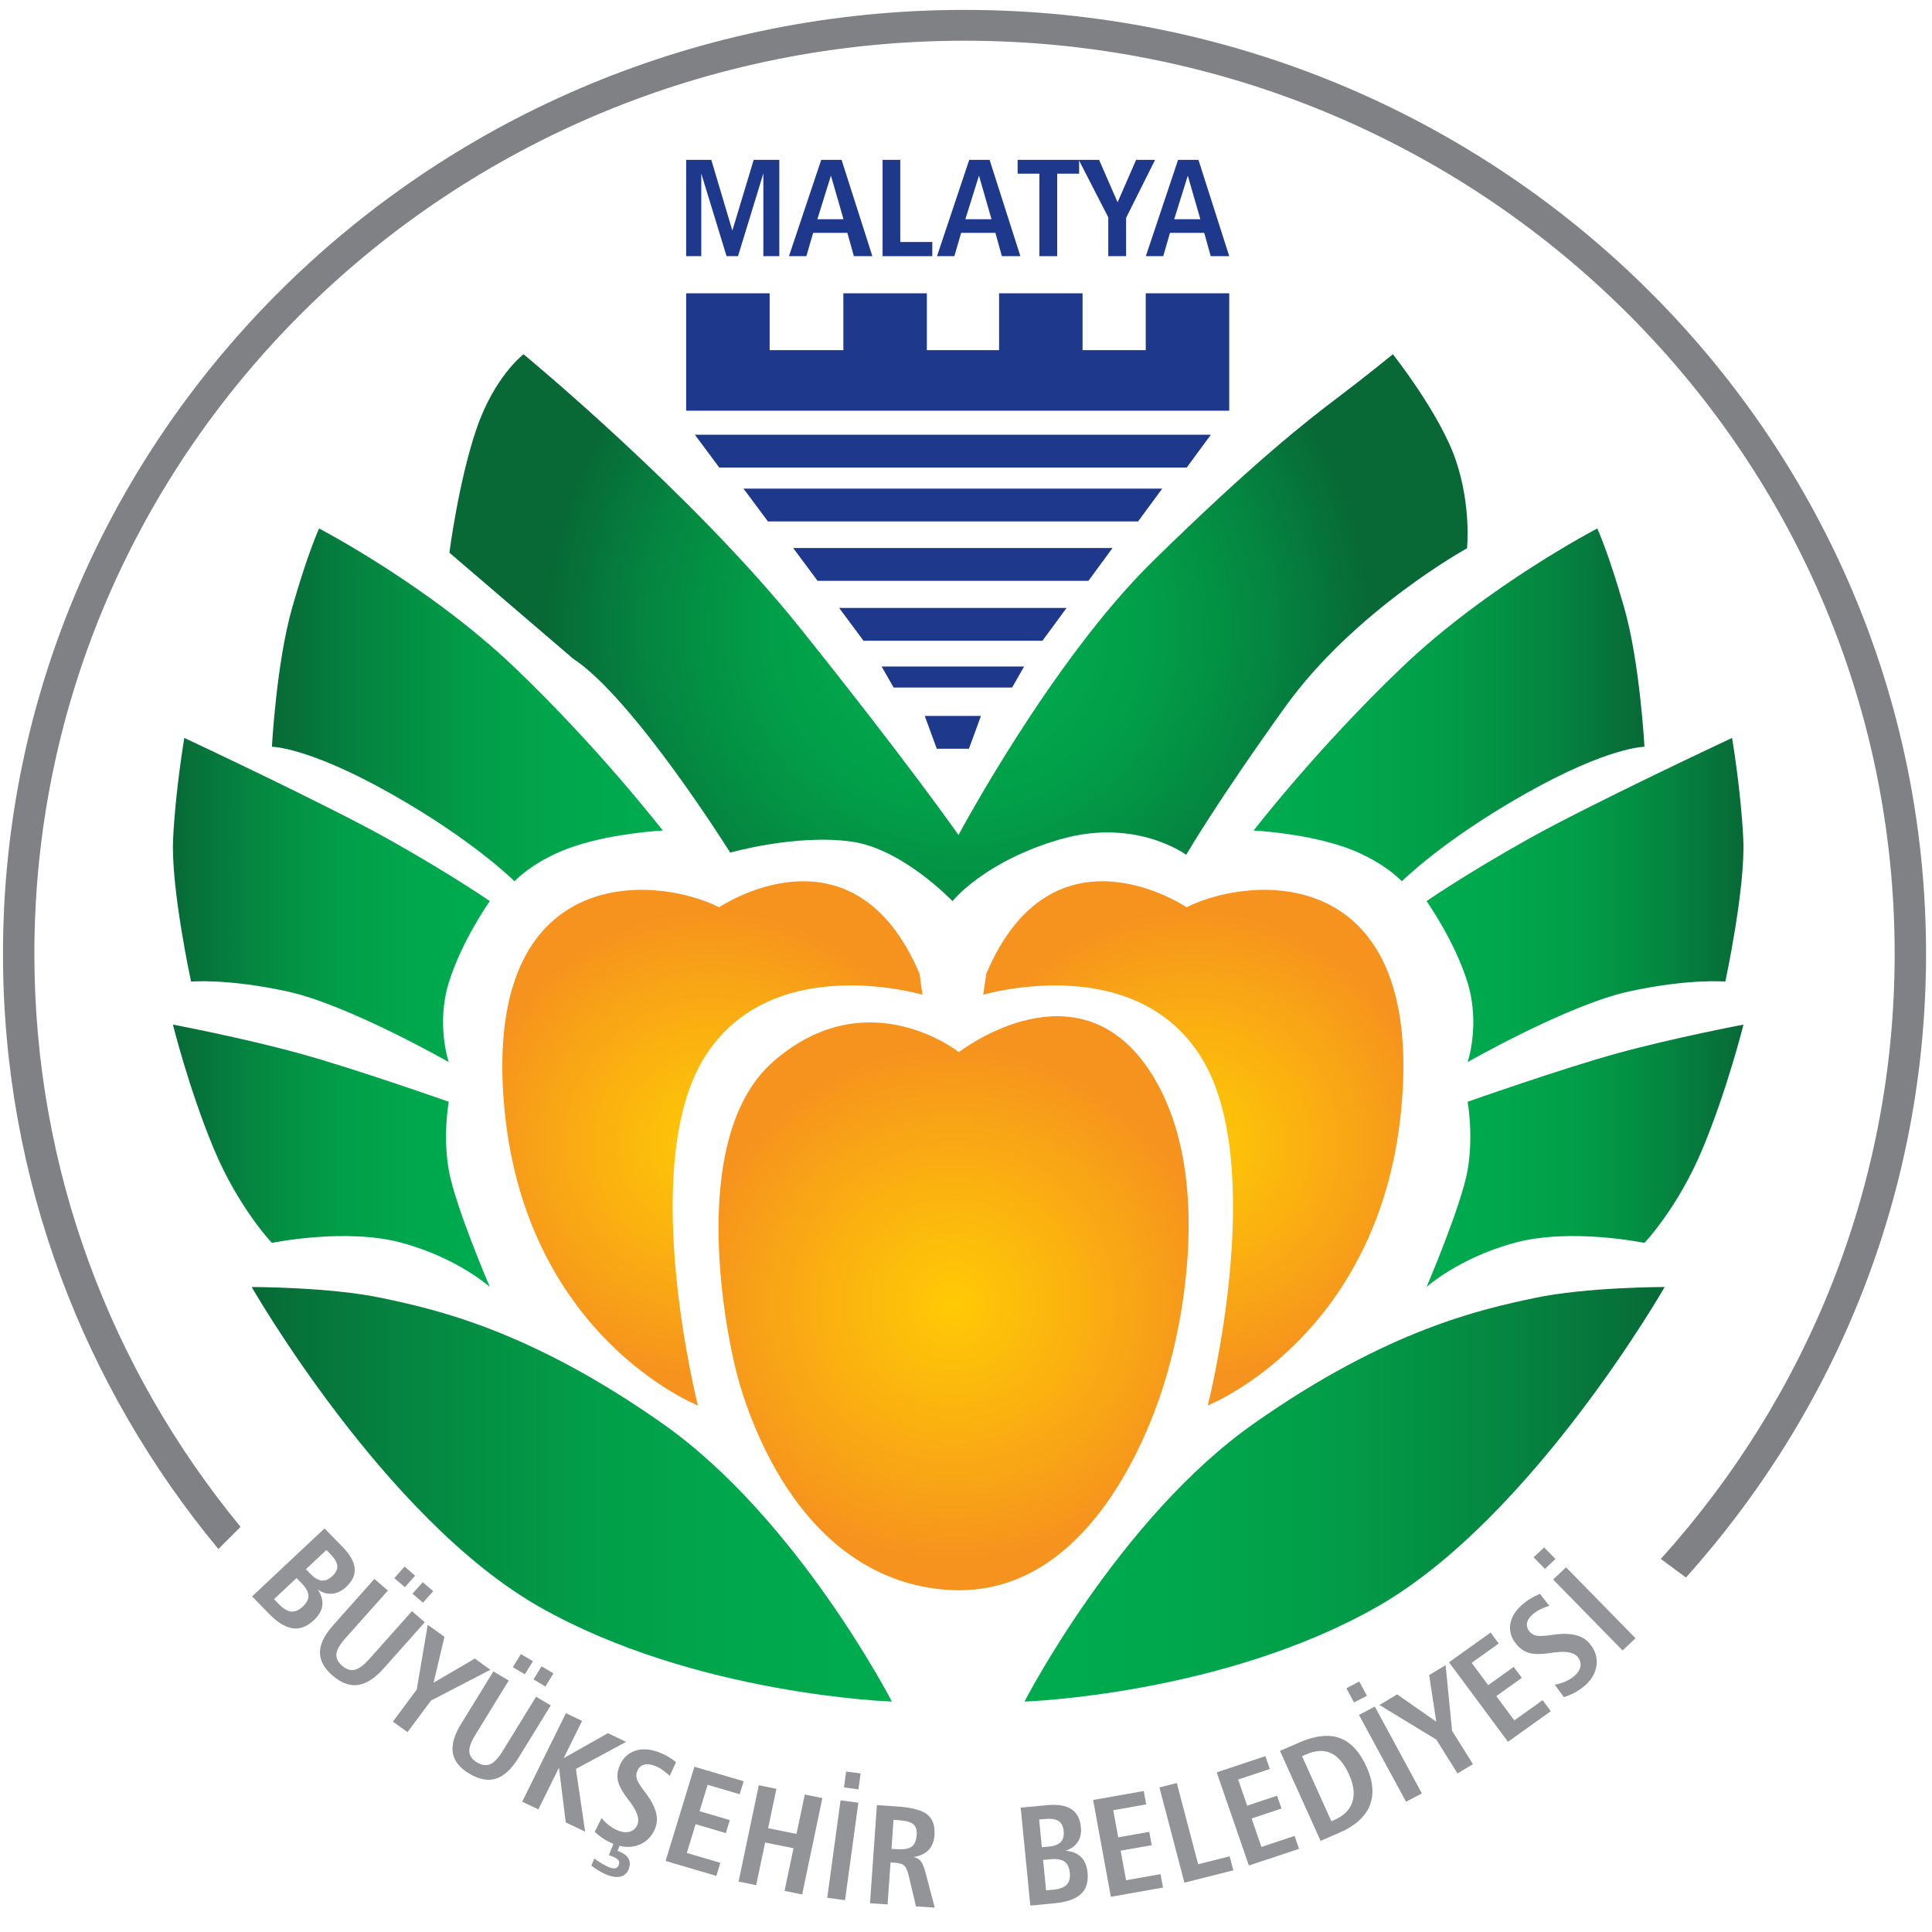 <?xml version="1.0" encoding="utf-8"?>
<!-- Generator: Adobe Illustrator 16.0.0, SVG Export Plug-In . SVG Version: 6.00 Build 0)  -->
<!DOCTYPE svg PUBLIC "-//W3C//DTD SVG 1.1//EN" "http://www.w3.org/Graphics/SVG/1.1/DTD/svg11.dtd">
<svg version="1.1" id="Layer_1" xmlns="http://www.w3.org/2000/svg" xmlns:xlink="http://www.w3.org/1999/xlink" x="0px" y="0px"
	 width="800px" height="800px" viewBox="0 0 800 800" enable-background="new 0 0 800 800" xml:space="preserve">
<g>
	<path fill="#808184" d="M99.614,632.245C46.248,567.358,14.233,484.851,14.233,394.96c0-208.826,172.443-378.102,385.157-378.102
		c212.711,0,385.15,169.276,385.15,378.102c0,96.139-36.621,183.839-96.828,250.555l10.399,7.697
		c61.838-68.869,99.428-159.227,99.428-258.252C797.54,179.092,619.279,4.1,399.39,4.1C179.495,4.1,1.237,179.092,1.237,394.96
		c0,93.45,33.452,179.198,89.184,246.447L99.614,632.245z"/>
	
		<radialGradient id="SVGID_1_" cx="398.284" cy="365.348" r="34.097" gradientTransform="matrix(4.983 0 0 4.892 -1587.879 -1527.356)" gradientUnits="userSpaceOnUse">
		<stop  offset="0" style="stop-color:#00AB4E"/>
		<stop  offset="0.252" style="stop-color:#00A74D"/>
		<stop  offset="0.495" style="stop-color:#029C48"/>
		<stop  offset="0.734" style="stop-color:#048841"/>
		<stop  offset="0.969" style="stop-color:#076D38"/>
		<stop  offset="1" style="stop-color:#086936"/>
	</radialGradient>
	<path fill="url(#SVGID_1_)" d="M576.765,146.686c0,0,19.528,24.656,26.04,43.83c6.512,19.174,4.652,36.521,4.652,36.521
		s-46.51,25.568-75.344,65.747c-28.834,40.177-40.927,61.178-40.927,61.178s-20.814-15.522-52.261-6.393
		c-31.453,9.131-44.521,25.568-44.521,25.568s-20.67-21.721-41.813-24.654c-23.026-3.195-50.228,4.565-50.228,4.565
		s-39.997-63.916-65.11-80.353l-51.16-43.83c0,0,3.719-29.218,11.161-51.133c7.444-21.916,19.535-31.046,19.535-31.046
		s69.762,57.526,114.409,113.225c44.646,55.698,65.699,85.835,65.699,85.835s38.479-72.139,80.337-113.228
		c41.857-41.091,64.18-58.439,76.272-67.571C565.601,155.816,576.765,146.686,576.765,146.686z"/>
	<linearGradient id="SVGID_2_" gradientUnits="userSpaceOnUse" x1="519.092" y1="291.869" x2="680.937" y2="291.869">
		<stop  offset="0" style="stop-color:#00AB4E"/>
		<stop  offset="0.252" style="stop-color:#00A74D"/>
		<stop  offset="0.495" style="stop-color:#029C48"/>
		<stop  offset="0.734" style="stop-color:#048841"/>
		<stop  offset="0.969" style="stop-color:#076D38"/>
		<stop  offset="1" style="stop-color:#086936"/>
	</linearGradient>
	<path fill="url(#SVGID_2_)" d="M580.483,364.917c0,0,16.74-16.821,51.156-36.26s49.298-19.438,49.298-19.438
		s-1.858-34.694-8.37-57.525c-6.512-22.829-11.164-32.873-11.164-32.873s-45.574,23.739-80.92,57.524
		c-35.346,33.785-61.391,67.57-61.391,67.57s19.528,0.912,36.275,6.391C572.112,355.786,580.483,364.917,580.483,364.917z"/>
	<linearGradient id="SVGID_3_" gradientUnits="userSpaceOnUse" x1="590.707" y1="372.677" x2="721.933" y2="372.677">
		<stop  offset="0" style="stop-color:#00AB4E"/>
		<stop  offset="0.252" style="stop-color:#00A74D"/>
		<stop  offset="0.495" style="stop-color:#029C48"/>
		<stop  offset="0.734" style="stop-color:#048841"/>
		<stop  offset="0.969" style="stop-color:#076D38"/>
		<stop  offset="1" style="stop-color:#086936"/>
	</linearGradient>
	<path fill="url(#SVGID_3_)" d="M590.708,373.138c0,0,11.665,16.434,16.999,33.78c5.324,17.348,0,32.873,0,32.873
		s41.599-23.743,66.714-29.222c25.117-5.481,39.999-4.105,39.999-4.105s8.37-38.811,7.441-58.898
		c-0.93-20.089-4.648-42.003-4.648-42.003s-58.603,27.393-84.648,42.003C606.519,362.174,590.708,373.138,590.708,373.138z"/>
	<linearGradient id="SVGID_4_" gradientUnits="userSpaceOnUse" x1="590.707" y1="478.59" x2="721.934" y2="478.59">
		<stop  offset="0" style="stop-color:#00AB4E"/>
		<stop  offset="0.252" style="stop-color:#00A74D"/>
		<stop  offset="0.495" style="stop-color:#029C48"/>
		<stop  offset="0.734" style="stop-color:#048841"/>
		<stop  offset="0.969" style="stop-color:#076D38"/>
		<stop  offset="1" style="stop-color:#086936"/>
	</linearGradient>
	<path fill="url(#SVGID_4_)" d="M721.934,424.261c0,0-6.58,26.479-16.811,51.136c-10.233,24.655-24.187,39.265-24.187,39.265
		s-30.697-6.393-53.949,0c-23.253,6.392-36.28,18.258-36.28,18.258s14.453-33.783,16.999-48.393c2.539-14.608,0-28.305,0-28.305
		s38.814-13.698,62.067-20.09C693.031,429.739,721.934,424.261,721.934,424.261z"/>
	<linearGradient id="SVGID_5_" gradientUnits="userSpaceOnUse" x1="424.218" y1="618.752" x2="689.307" y2="618.752">
		<stop  offset="0" style="stop-color:#00AB4E"/>
		<stop  offset="0.252" style="stop-color:#00A74D"/>
		<stop  offset="0.495" style="stop-color:#029C48"/>
		<stop  offset="0.734" style="stop-color:#048841"/>
		<stop  offset="0.969" style="stop-color:#076D38"/>
		<stop  offset="1" style="stop-color:#086936"/>
	</linearGradient>
	<path fill="url(#SVGID_5_)" d="M689.307,532.919c0,0-54.873,95.873-119.054,132.401c-64.18,36.526-146.035,39.264-146.035,39.264
		s39.064-75.787,94.874-115.052c55.808-39.265,94.877-47.488,116.271-52.049C656.756,532.919,689.307,532.919,689.307,532.919z"/>
	<linearGradient id="SVGID_6_" gradientUnits="userSpaceOnUse" x1="112.59" y1="291.869" x2="274.439" y2="291.869">
		<stop  offset="0" style="stop-color:#086936"/>
		<stop  offset="0.031" style="stop-color:#076D38"/>
		<stop  offset="0.266" style="stop-color:#048841"/>
		<stop  offset="0.505" style="stop-color:#029C48"/>
		<stop  offset="0.748" style="stop-color:#00A74D"/>
		<stop  offset="1" style="stop-color:#00AB4E"/>
	</linearGradient>
	<path fill="url(#SVGID_6_)" d="M213.047,364.917c0,0-16.74-16.821-51.157-36.26c-34.416-19.438-49.3-19.438-49.3-19.438
		s1.861-34.694,8.373-57.525c6.511-22.829,11.161-32.873,11.161-32.873s45.577,23.739,80.922,57.524
		c35.346,33.785,61.392,67.57,61.392,67.57s-19.531,0.912-36.275,6.391S213.047,364.917,213.047,364.917z"/>
	<linearGradient id="SVGID_7_" gradientUnits="userSpaceOnUse" x1="71.598" y1="372.677" x2="202.823" y2="372.677">
		<stop  offset="0" style="stop-color:#086936"/>
		<stop  offset="0.031" style="stop-color:#076D38"/>
		<stop  offset="0.266" style="stop-color:#048841"/>
		<stop  offset="0.505" style="stop-color:#029C48"/>
		<stop  offset="0.748" style="stop-color:#00A74D"/>
		<stop  offset="1" style="stop-color:#00AB4E"/>
	</linearGradient>
	<path fill="url(#SVGID_7_)" d="M202.823,373.138c0,0-11.668,16.434-16.997,33.78c-5.329,17.348,0,32.873,0,32.873
		s-41.601-23.743-66.718-29.222c-25.116-5.481-39.998-4.105-39.998-4.105s-8.37-38.811-7.441-58.898
		c0.93-20.089,4.65-42.003,4.65-42.003s58.603,27.393,84.646,42.003C187.009,362.174,202.823,373.138,202.823,373.138z"/>
	<linearGradient id="SVGID_8_" gradientUnits="userSpaceOnUse" x1="71.597" y1="478.59" x2="202.823" y2="478.59">
		<stop  offset="0" style="stop-color:#086936"/>
		<stop  offset="0.031" style="stop-color:#076D38"/>
		<stop  offset="0.266" style="stop-color:#048841"/>
		<stop  offset="0.505" style="stop-color:#029C48"/>
		<stop  offset="0.748" style="stop-color:#00A74D"/>
		<stop  offset="1" style="stop-color:#00AB4E"/>
	</linearGradient>
	<path fill="url(#SVGID_8_)" d="M71.597,424.261c0,0,6.58,26.479,16.812,51.136c10.232,24.655,24.182,39.265,24.182,39.265
		s30.701-6.393,53.953,0c23.251,6.392,36.28,18.258,36.28,18.258s-14.455-33.783-16.997-48.393c-2.542-14.608,0-28.305,0-28.305
		s-38.818-13.698-62.072-20.09C100.499,429.739,71.597,424.261,71.597,424.261z"/>
	<linearGradient id="SVGID_9_" gradientUnits="userSpaceOnUse" x1="104.22" y1="618.752" x2="369.315" y2="618.752">
		<stop  offset="0" style="stop-color:#086936"/>
		<stop  offset="0.031" style="stop-color:#076D38"/>
		<stop  offset="0.266" style="stop-color:#048841"/>
		<stop  offset="0.505" style="stop-color:#029C48"/>
		<stop  offset="0.748" style="stop-color:#00A74D"/>
		<stop  offset="1" style="stop-color:#00AB4E"/>
	</linearGradient>
	<path fill="url(#SVGID_9_)" d="M104.22,532.919c0,0,54.879,95.873,119.059,132.401c64.18,36.526,146.036,39.264,146.036,39.264
		s-39.066-75.787-94.876-115.052s-94.877-47.488-116.271-52.049C136.774,532.919,104.22,532.919,104.22,532.919z"/>
	<polygon fill="#1E398C" points="401.214,310.04 387.904,310.04 382.921,296.443 406.198,296.443 	"/>
	<polygon fill="#1E398C" points="419.08,284.701 370.044,284.701 365.062,275.998 424.062,275.998 	"/>
	<polygon fill="#1E398C" points="431.654,265.325 357.577,265.325 347.463,251.728 441.65,251.728 	"/>
	<polygon fill="#1E398C" points="450.693,240.508 338.538,240.508 328.431,226.912 460.688,226.912 	"/>
	<polygon fill="#1E398C" points="471.249,215.923 317.982,215.923 307.873,202.328 481.245,202.328 	"/>
	<polygon fill="#1E398C" points="491.385,193.607 297.84,193.607 287.729,180.011 501.392,180.011 	"/>
	<polygon fill="#1E398C" points="474.426,121.451 474.426,144.993 448.264,144.993 448.264,121.451 413.692,121.451 
		413.692,144.993 383.792,144.993 383.792,121.451 349.22,121.451 349.22,144.993 318.697,144.993 318.697,121.451 284.125,121.451 
		284.125,144.993 284.125,150.802 284.125,170.064 508.999,170.064 508.999,150.802 508.999,144.993 508.999,121.451 	"/>
	<g>
		<path fill="#929497" d="M134.388,632.886l7.545,7.752c3.051,3.136,4.69,6.061,4.924,8.772c0.232,2.72-0.924,5.269-3.472,7.658
			c-1.815,1.7-3.75,2.646-5.801,2.839c-2.051,0.186-4.054-0.378-6.013-1.697c1.533,2.322,2.168,4.529,1.901,6.617
			c-0.268,2.092-1.441,4.112-3.523,6.065c-2.844,2.673-5.777,3.785-8.801,3.352c-3.025-0.44-6.283-2.452-9.775-6.041l-6.983-7.174
			L134.388,632.886z M122.796,653.423l-9.33,8.757l2.065,2.121c1.794,1.844,3.475,2.843,5.042,3
			c1.569,0.162,3.156-0.511,4.759-2.015c1.662-1.559,2.455-3.102,2.384-4.626c-0.07-1.523-1.022-3.229-2.854-5.109L122.796,653.423z
			 M135.166,641.82l-8.484,7.963l1.986,2.039c1.606,1.649,3.132,2.538,4.577,2.671c1.445,0.128,2.908-0.5,4.385-1.887
			c1.465-1.37,2.139-2.774,2.025-4.204c-0.115-1.434-1.061-3.063-2.841-4.892L135.166,641.82z"/>
		<path fill="#929497" d="M155.024,653.805l5.599,4.811l-17.551,19.697c-2.32,2.605-3.578,4.778-3.772,6.529
			c-0.193,1.749,0.596,3.389,2.375,4.913c1.779,1.528,3.53,2.082,5.259,1.658c1.725-0.422,3.754-1.941,6.087-4.56l17.551-19.694
			l5.334,4.58l-16.991,19.071c-3.668,4.113-7.22,6.411-10.664,6.898c-3.439,0.481-6.934-0.793-10.474-3.838
			c-3.558-3.051-5.322-6.284-5.291-9.701c0.032-3.411,1.879-7.176,5.545-11.29L155.024,653.805z M167.526,648.698l4.372,3.754
			l-4.248,4.77l-4.372-3.756L167.526,648.698z M175.046,655.155l4.332,3.719l-4.249,4.769l-4.331-3.718L175.046,655.155z"/>
		<path fill="#929497" d="M177.115,672.809l6.923,4.96l-4.491,18.999l17.067-9.983l6.45,4.623l-24.592,12.756l-9.728,13.078
			l-6.055-4.341l9.868-13.262L177.115,672.809z"/>
		<path fill="#929497" d="M204.293,692.096l6.367,3.772l-13.775,22.406c-1.82,2.962-2.671,5.324-2.549,7.076
			c0.119,1.758,1.189,3.234,3.212,4.435c2.024,1.196,3.847,1.441,5.472,0.729c1.626-0.711,3.354-2.555,5.183-5.535l13.775-22.407
			l6.068,3.598l-13.337,21.693c-2.875,4.683-5.966,7.554-9.269,8.619c-3.303,1.07-6.968,0.41-10.997-1.978
			c-4.047-2.398-6.359-5.28-6.936-8.642c-0.577-3.368,0.572-7.392,3.449-12.074L204.293,692.096z M215.692,684.926l4.977,2.946
			l-3.335,5.423l-4.975-2.948L215.692,684.926z M224.25,689.993l4.924,2.914l-3.335,5.427l-4.926-2.918L224.25,689.993z"/>
		<path fill="#929497" d="M234.333,709.399l6.692,3.186l-7.618,15.422l18.31-10.333l7.553,3.594l-20.808,11.215l3.834,25.969
			l-8.026-3.816l-2.812-22.682l-8.533,17.279l-6.692-3.181L234.333,709.399z"/>
		<path fill="#929497" d="M254.233,762.892l2.491,0.944l-1.012,2.565l0.57,0.22c1.95,0.741,3.272,1.74,3.971,3.002
			c0.697,1.26,0.731,2.688,0.098,4.295c-0.646,1.637-1.73,2.669-3.248,3.1c-1.519,0.425-3.4,0.209-5.639-0.642
			c-0.956-0.362-1.992-0.869-3.106-1.519c-1.114-0.649-2.276-1.417-3.481-2.308l1.169-2.966c1.399,0.979,2.616,1.766,3.651,2.354
			c1.036,0.588,1.932,1.027,2.69,1.315c1.01,0.385,1.833,0.5,2.468,0.338c0.632-0.158,1.09-0.592,1.371-1.305
			c0.311-0.782,0.242-1.467-0.203-2.045c-0.448-0.582-1.313-1.113-2.595-1.601c-0.323-0.123-0.583-0.219-0.776-0.28
			c-0.195-0.062-0.362-0.125-0.505-0.177L254.233,762.892z M279.935,729.66l-2.616,5.675c-1.061-0.992-2.097-1.839-3.111-2.533
			c-1.012-0.696-2.008-1.227-2.985-1.599c-1.824-0.692-3.374-0.842-4.651-0.445c-1.278,0.397-2.198,1.305-2.76,2.729
			c-0.416,1.055-0.435,2.141-0.058,3.268c0.375,1.126,1.511,2.943,3.412,5.452l0.431,0.562c4.074,5.461,5.327,10.182,3.759,14.155
			c-1.35,3.423-3.599,5.748-6.742,6.979c-3.146,1.233-6.586,1.139-10.325-0.285c-1.535-0.584-2.993-1.324-4.375-2.218
			c-1.381-0.892-2.591-1.863-3.63-2.914l2.826-5.66c1.058,1.267,2.167,2.33,3.331,3.204c1.16,0.872,2.381,1.553,3.665,2.041
			c1.824,0.693,3.442,0.802,4.856,0.325c1.414-0.479,2.411-1.457,2.996-2.933c0.915-2.317-0.122-5.427-3.109-9.332
			c-0.438-0.576-0.765-1.008-0.983-1.292c-2.19-2.925-3.514-5.362-3.972-7.305c-0.457-1.951-0.267-3.981,0.57-6.103
			c1.266-3.21,3.374-5.341,6.326-6.401c2.952-1.06,6.317-0.873,10.091,0.564c1.246,0.472,2.464,1.055,3.657,1.743
			C277.729,728.026,278.86,728.799,279.935,729.66z"/>
		<path fill="#929497" d="M287.532,731.571l20.399,6.006l-1.646,5.376l-13.273-3.906l-3.338,10.93l12.521,3.684l-1.643,5.386
			l-12.521-3.689l-3.639,11.915l13.884,4.088l-1.652,5.409l-21.01-6.182L287.532,731.571z"/>
		<path fill="#929497" d="M314.208,739.238l7.282,1.471l-3.423,16.309l11.753,2.382l3.423-16.311l7.283,1.47l-8.373,39.898
			l-7.285-1.479l3.709-17.657l-11.752-2.377l-3.706,17.662l-7.285-1.478L314.208,739.238z"/>
		<path fill="#929497" d="M348.063,745.477l7.369,0.975l-5.519,40.368l-7.37-0.97L348.063,745.477z M350.367,733.549l5.988,0.787
			l-0.9,6.593l-5.989-0.788L350.367,733.549z"/>
		<path fill="#929497" d="M363.102,747.465l8.404,0.564c6.086,0.415,10.25,1.528,12.49,3.343c2.24,1.82,3.224,4.682,2.952,8.589
			c-0.179,2.537-0.996,4.573-2.453,6.103c-1.456,1.528-3.509,2.489-6.156,2.884c1.277,0.316,2.265,0.908,2.96,1.769
			c0.699,0.86,1.344,2.441,1.94,4.742l3.821,14.453l-7.768-0.524l-2.942-12.441c-0.525-2.216-1.146-3.679-1.863-4.377
			c-0.718-0.701-1.878-1.103-3.482-1.212l-2.261-0.152l-1.219,17.384l-7.275-0.492L363.102,747.465z M369.984,753.561l-0.843,12.009
			l2.086,0.14c2.938,0.2,5.025-0.147,6.261-1.041c1.238-0.894,1.938-2.512,2.103-4.858c0.143-2.022-0.322-3.492-1.393-4.416
			c-1.071-0.925-3.056-1.485-5.954-1.68L369.984,753.561z"/>
		<path fill="#929497" d="M422.652,748.51l10.872-1.025c4.393-0.417,7.746,0.124,10.063,1.625c2.317,1.5,3.651,3.968,3.985,7.409
			c0.239,2.454-0.198,4.532-1.313,6.229c-1.114,1.699-2.809,2.899-5.077,3.592c2.805,0.253,4.965,1.128,6.473,2.628
			c1.51,1.495,2.404,3.653,2.683,6.468c0.374,3.84-0.546,6.795-2.766,8.857c-2.217,2.063-5.844,3.335-10.875,3.808l-10.064,0.955
			L422.652,748.51z M430.283,753.431l1.129,11.471l2.861-0.269c2.316-0.219,3.971-0.849,4.963-1.881
			c1.003-1.037,1.402-2.552,1.207-4.549c-0.194-1.978-0.904-3.367-2.116-4.165c-1.217-0.794-3.109-1.069-5.67-0.831L430.283,753.431
			z M431.927,770.152l1.236,12.61l2.978-0.28c2.585-0.243,4.429-0.922,5.523-2.034c1.096-1.114,1.539-2.754,1.329-4.921
			c-0.224-2.246-0.963-3.813-2.229-4.697c-1.266-0.888-3.222-1.207-5.86-0.959L431.927,770.152z"/>
		<path fill="#929497" d="M452.634,745.329l20.96-3.703l1.012,5.533l-13.636,2.407l2.054,11.227l12.867-2.273l1.013,5.532
			l-12.867,2.269l2.248,12.244l14.27-2.518l1.012,5.557l-21.583,3.812L452.634,745.329z"/>
		<path fill="#929497" d="M480.091,740.132l7.197-1.82l8.838,33.642l13.052-3.307l1.522,5.806l-20.254,5.124L480.091,740.132z"/>
		<path fill="#929497" d="M503.811,733.896l20.161-6.71l1.84,5.316l-13.119,4.371l3.736,10.807l12.375-4.122l1.841,5.315
			l-12.382,4.123l4.073,11.781l13.725-4.571l1.85,5.349l-20.771,6.915L503.811,733.896z"/>
		<path fill="#929497" d="M530.021,725.016l8.046-3.502c6.608-2.871,12.18-3.472,16.721-1.811c4.545,1.663,8.238,5.65,11.096,11.977
			c2.725,6.049,3.144,11.389,1.256,16.024c-1.895,4.638-5.981,8.322-12.265,11.055l-8.048,3.5L530.021,725.016z M539.137,727.194
			l12.155,26.943l1.305-0.567c3.875-1.682,6.336-4.151,7.388-7.396c1.041-3.243,0.594-7.022-1.353-11.342
			c-2.06-4.559-4.556-7.523-7.494-8.89c-2.936-1.367-6.414-1.176-10.435,0.573L539.137,727.194z"/>
		<path fill="#929497" d="M557.503,699.09l5.334-2.79l3.183,5.87l-5.334,2.787L557.503,699.09z M562.715,710.098l6.565-3.432
			l19.494,35.96l-6.565,3.429L562.715,710.098z"/>
		<path fill="#929497" d="M571.217,706.002l7.3-4.399l16.195,11.292l-2.924-19.289l6.807-4.105l2.678,27.18l8.634,13.803
			l-6.39,3.849l-8.756-13.997L571.217,706.002z"/>
		<path fill="#929497" d="M600.007,688.308l17.213-12.302l3.368,4.543l-11.203,8.002l6.838,9.225l10.57-7.553l3.367,4.542
			l-10.571,7.554l7.462,10.057l11.724-8.374l3.381,4.565l-17.733,12.67L600.007,688.308z"/>
		<path fill="#929497" d="M637.674,659.972l3.85,4.955c-1.397,0.444-2.648,0.937-3.753,1.485c-1.099,0.546-2.054,1.152-2.847,1.82
			c-1.488,1.242-2.36,2.514-2.612,3.804c-0.254,1.294,0.125,2.521,1.139,3.684c0.749,0.859,1.712,1.391,2.9,1.6
			c1.188,0.211,3.357,0.091,6.501-0.358l0.711-0.106c6.838-0.927,11.659,0.236,14.479,3.479c2.427,2.79,3.444,5.838,3.056,9.138
			c-0.39,3.302-2.107,6.229-5.16,8.788c-1.249,1.045-2.603,1.952-4.063,2.723c-1.459,0.768-2.905,1.351-4.342,1.751l-3.727-5.129
			c1.635-0.316,3.114-0.765,4.448-1.353c1.332-0.592,2.524-1.323,3.571-2.203c1.489-1.241,2.355-2.589,2.599-4.037
			c0.244-1.446-0.155-2.774-1.207-3.984c-1.644-1.885-4.924-2.469-9.84-1.744c-0.725,0.106-1.266,0.184-1.63,0.236
			c-3.66,0.506-6.468,0.491-8.434-0.04c-1.962-0.53-3.694-1.656-5.197-3.386c-2.277-2.618-3.184-5.456-2.735-8.509
			c0.453-3.053,2.219-5.867,5.295-8.446c1.021-0.856,2.121-1.629,3.304-2.332C635.163,661.105,636.399,660.493,637.674,659.972z"/>
		<path fill="#929497" d="M635.037,644.857l4.355-4.107l4.696,4.79l-4.36,4.114L635.037,644.857z M643.114,654.053l5.363-5.058
			l28.753,29.367l-5.363,5.058L643.114,654.053z"/>
	</g>
	<g>
		<path fill="#1E398C" d="M284.125,66.195h10.408l8.721,29.297l8.83-29.297h10.609v39.879h-6.604V71.806l-10.492,34.268h-4.744
			l-10.466-34.21v34.21h-6.261V66.195z"/>
		<path fill="#1E398C" d="M340.047,66.195h8.429l12.755,39.879h-7.665l-2.686-9.655h-14.176l-2.803,9.655h-7.207L340.047,66.195z
			 M344.076,72.733l-5.629,18.046h10.836L344.076,72.733z"/>
		<path fill="#1E398C" d="M365.459,66.195h7.319v34.012h13.267v5.867h-20.586V66.195z"/>
		<path fill="#1E398C" d="M401.336,66.195h8.434l12.75,39.879h-7.66l-2.686-9.655h-14.181l-2.804,9.655h-7.197L401.336,66.195z
			 M405.371,72.733l-5.636,18.046h10.833L405.371,72.733z"/>
		<path fill="#1E398C" d="M421.376,66.195h25.471v5.724h-9.09v34.155h-7.372V71.919h-9.009V66.195z"/>
		<path fill="#1E398C" d="M446.682,66.195h8.429l7.66,17.569l7.665-17.569h7.859L466.29,90.216v15.858h-7.377V89.994L446.682,66.195
			z"/>
		<path fill="#1E398C" d="M487.815,66.195h8.434l12.75,39.879h-7.665l-2.686-9.655h-14.182l-2.798,9.655h-7.203L487.815,66.195z
			 M491.843,72.733l-5.631,18.046h10.833L491.843,72.733z"/>
	</g>
	<g>
		
			<radialGradient id="SVGID_10_" cx="397.875" cy="422.529" r="22.042" gradientTransform="matrix(4.983 0 0 4.892 -1587.879 -1527.356)" gradientUnits="userSpaceOnUse">
			<stop  offset="0" style="stop-color:#FFCA05"/>
			<stop  offset="0.545" style="stop-color:#FAAD12"/>
			<stop  offset="1" style="stop-color:#F6921E"/>
		</radialGradient>
		<path fill="url(#SVGID_10_)" d="M397.063,435.668c0,0-37.706-30.02-76.668,3.717c-38.951,33.795-16.34,125.062-16.34,125.062
			s17.596,87.52,86.722,93.759c69.104,6.26,92.99-91.266,92.99-91.266s22.638-73.763-6.279-121.267
			C447.461,396.303,397.063,435.668,397.063,435.668"/>
		
			<radialGradient id="SVGID_11_" cx="377.834" cy="408.996" r="19.962" gradientTransform="matrix(4.983 0 0 4.892 -1587.879 -1527.356)" gradientUnits="userSpaceOnUse">
			<stop  offset="0" style="stop-color:#FFCA05"/>
			<stop  offset="0.545" style="stop-color:#FAAD12"/>
			<stop  offset="1" style="stop-color:#F6921E"/>
		</radialGradient>
		<path fill="url(#SVGID_11_)" d="M381.987,411.905c0,0-62.841-18.755-90.489,26.257c-27.627,45.03-2.505,143.807-2.505,143.807
			s-72.877-28.76-80.421-126.293c-7.543-97.514,61.563-93.75,89.215-80.002c0,0,55.313-37.5,82.964,27.51L381.987,411.905"/>
		
			<radialGradient id="SVGID_12_" cx="417.794" cy="408.996" r="19.961" gradientTransform="matrix(4.983 0 0 4.892 -1587.879 -1527.356)" gradientUnits="userSpaceOnUse">
			<stop  offset="0" style="stop-color:#FFCA05"/>
			<stop  offset="0.545" style="stop-color:#FAAD12"/>
			<stop  offset="1" style="stop-color:#F6921E"/>
		</radialGradient>
		<path fill="url(#SVGID_12_)" d="M407.136,411.905c0,0,62.827-18.755,90.46,26.257c27.642,45.03,2.521,143.807,2.521,143.807
			s72.861-28.76,80.425-126.293c7.553-97.514-61.562-93.75-89.205-80.002c0,0-55.327-37.5-82.935,27.51L407.136,411.905"/>
	</g>
</g>
</svg>
